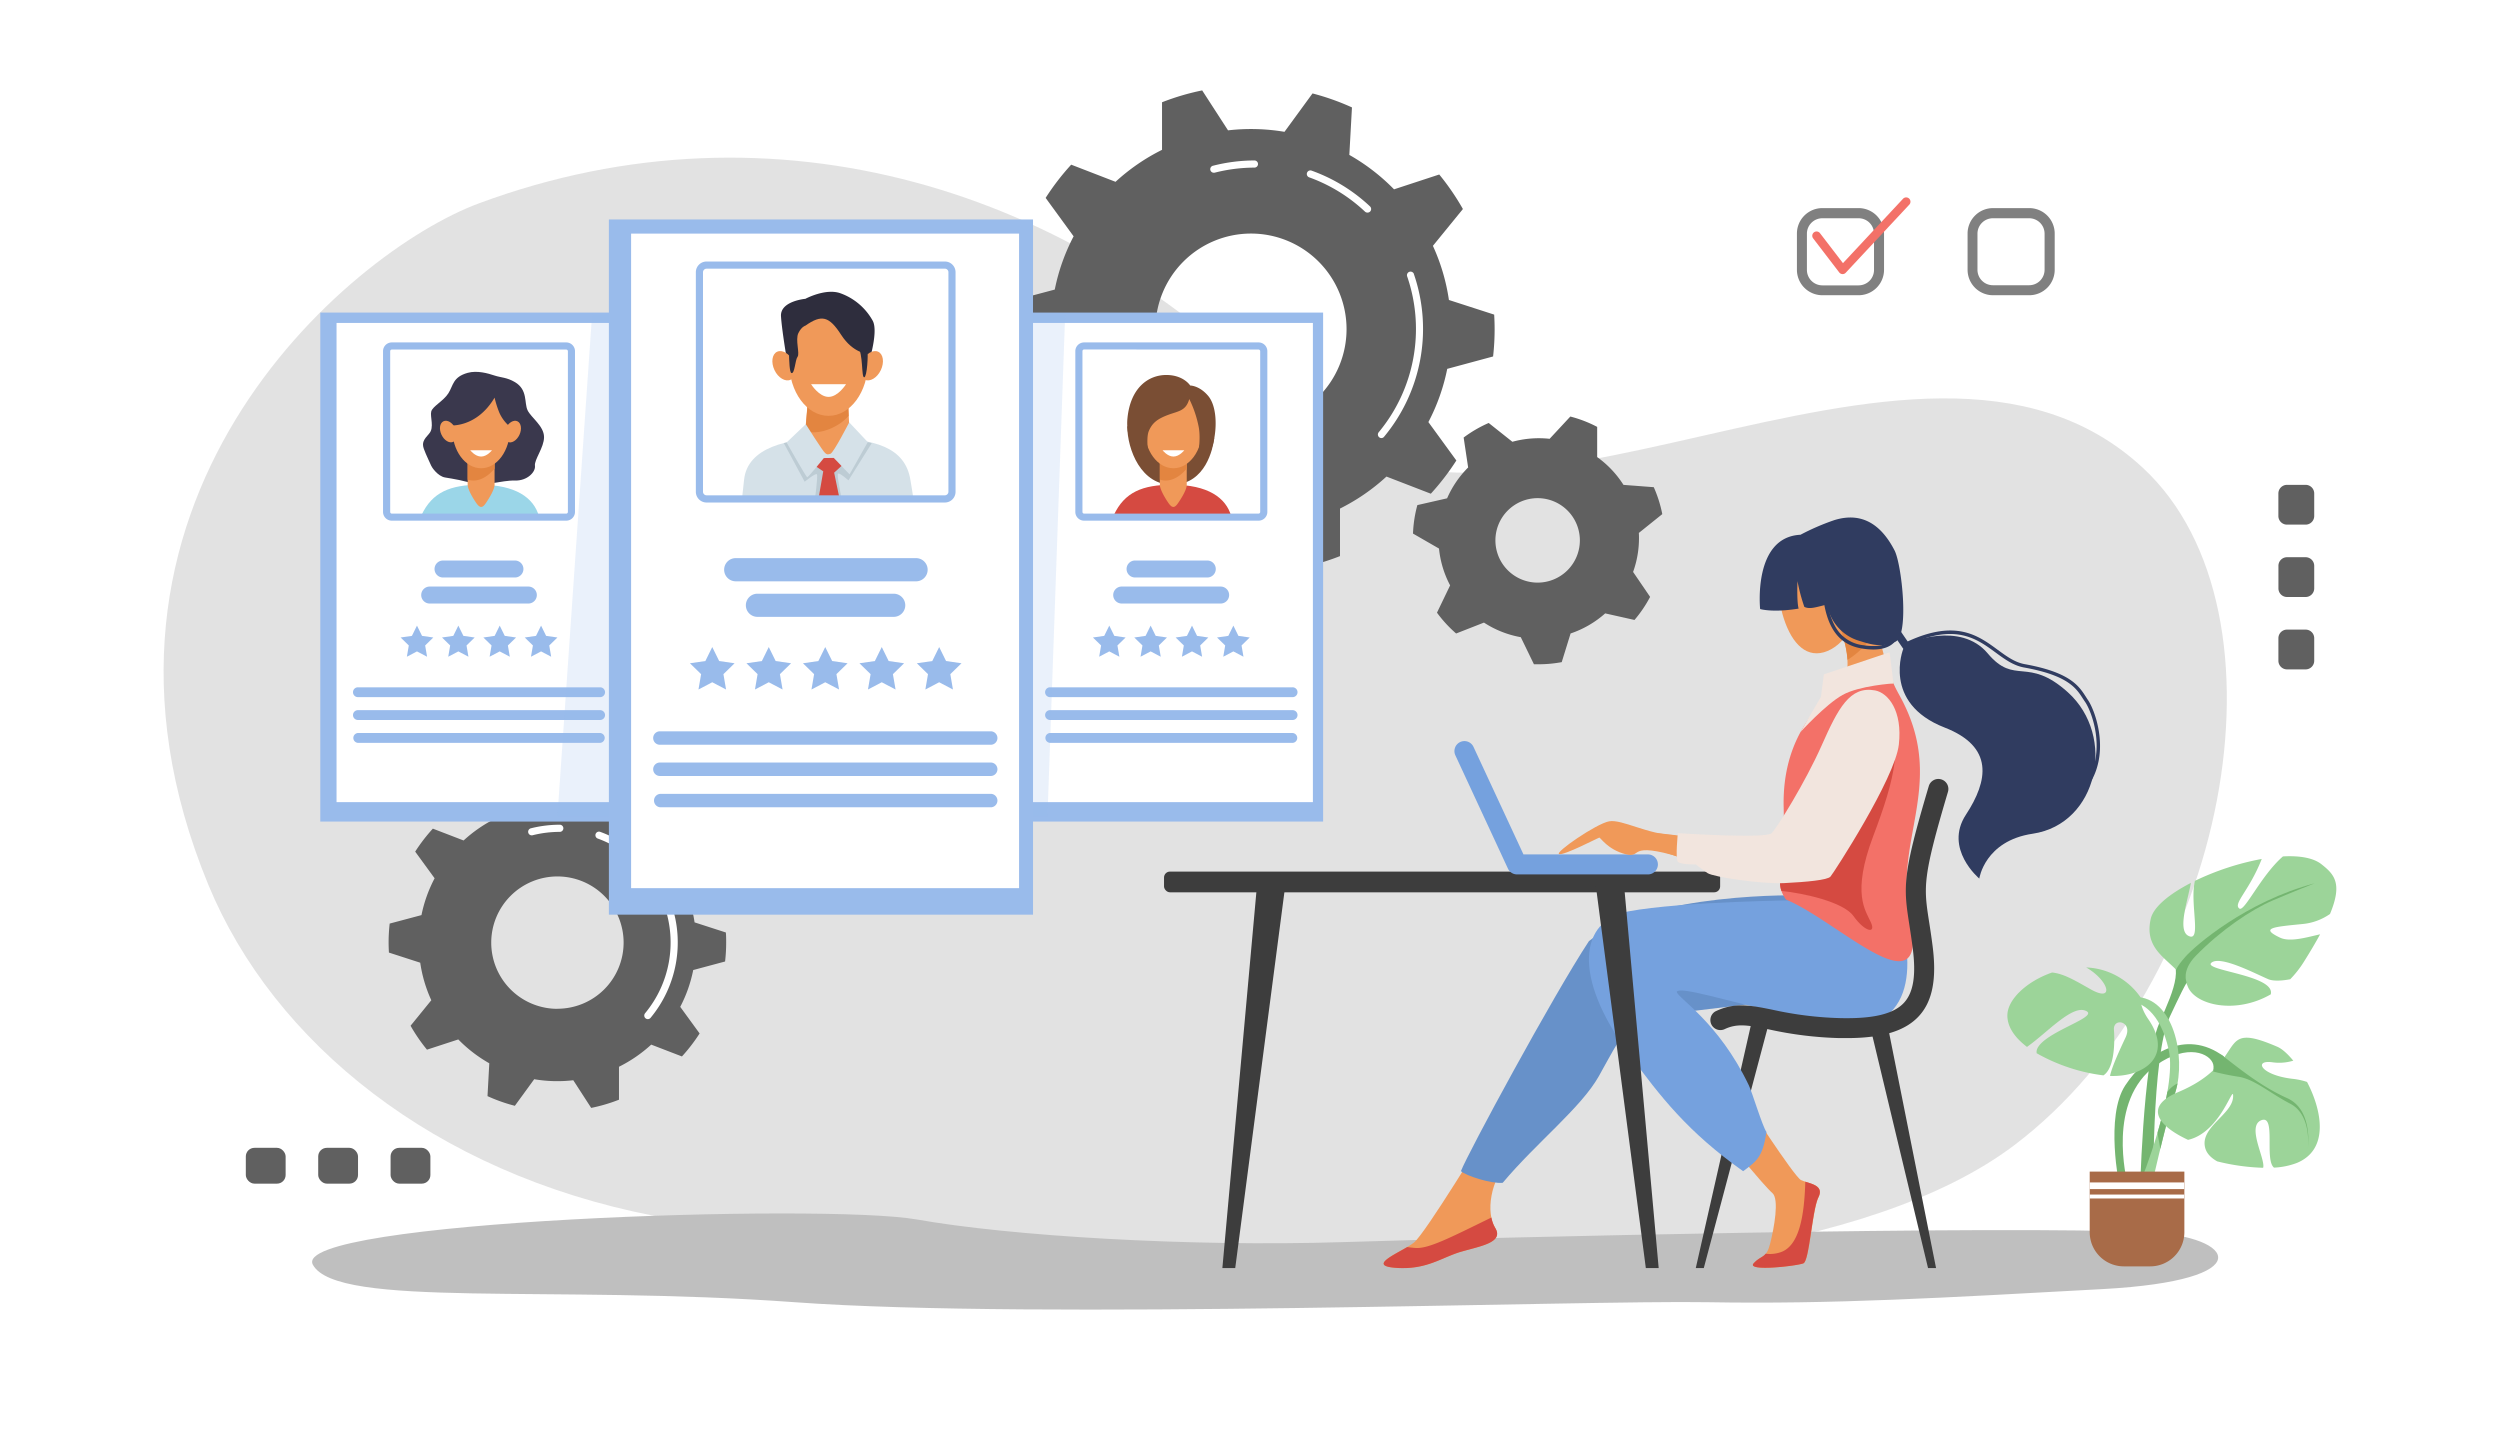 <svg id="Слой_1" data-name="Слой 1" xmlns="http://www.w3.org/2000/svg" width="950.71" height="543.26" viewBox="0 0 950.71 543.26"><title>ems2</title><rect width="950.71" height="543.26" style="fill:#fff"/><path d="M182.05,77.36c112.86-41.9,227.57-4.86,305.35,75.82S728.46,97.49,815,178c59.09,55,32,196.29-49,257.5-110.12,83.2-445,41-517.5,26.82-83.46-16.31-144.48-65.8-169.28-125.87C19.54,191.75,132.18,95.89,182.05,77.36Z" style="fill:#e2e2e2"/><path d="M567.8,135.56a92.55,92.55,0,0,0,.58-10.4c0-1.85-.06-3.7-.17-5.52L551,114.08a75.67,75.67,0,0,0-6.09-20.59l11.41-14a92.92,92.92,0,0,0-9-13.13L530.13,72a76.53,76.53,0,0,0-17-13.09l1-18.06a92.64,92.64,0,0,0-15-5.32L488.47,50.13A76.78,76.78,0,0,0,467,49.57l-9.83-15.19a92.26,92.26,0,0,0-15.27,4.51l0,18.09a76.38,76.38,0,0,0-17.68,12.16l-16.86-6.52a92.9,92.9,0,0,0-9.72,12.64l10.64,14.61a75.56,75.56,0,0,0-7.17,20.25l-17.46,4.64a95.12,95.12,0,0,0-.59,10.4c0,1.86.07,3.7.17,5.53l17.19,5.56a75.57,75.57,0,0,0,6.09,20.59l-11.41,14a93.4,93.4,0,0,0,9,13.12l17.19-5.61a76.66,76.66,0,0,0,17,13.08l-1,18.06a91.93,91.93,0,0,0,15,5.32L463,200.19a76,76,0,0,0,21.45.56L494.3,216a91.46,91.46,0,0,0,15.28-4.52l0-18.08a76.58,76.58,0,0,0,17.67-12.17l16.87,6.52a93.54,93.54,0,0,0,9.71-12.63l-10.64-14.61a75.49,75.49,0,0,0,7.17-20.24ZM475.74,161.5a36.34,36.34,0,1,1,36.33-36.34h0a36.33,36.33,0,0,1-36.33,36.34Z" style="fill:#606060"/><path d="M525.3,166.6a1.36,1.36,0,0,1-1-2.22,61.49,61.49,0,0,0,10.84-59.22,1.36,1.36,0,1,1,2.54-1,.14.14,0,0,1,0,.07,64.17,64.17,0,0,1-11.31,61.83A1.34,1.34,0,0,1,525.3,166.6Z" style="fill:#fff"/><path d="M520,80.84a1.33,1.33,0,0,1-.93-.37,61.13,61.13,0,0,0-21.13-13,1.36,1.36,0,1,1,.93-2.55A63.73,63.73,0,0,1,521,78.5a1.37,1.37,0,0,1,.06,1.92,1.39,1.39,0,0,1-1,.43Z" style="fill:#fff"/><path d="M461.64,65.69a1.35,1.35,0,0,1-.33-2.67,64.24,64.24,0,0,1,15.73-2,1.36,1.36,0,0,1,0,2.72A61.77,61.77,0,0,0,462,65.65,1.15,1.15,0,0,1,461.64,65.69Z" style="fill:#fff"/><path d="M275.74,365.64a64.09,64.09,0,0,0,.41-7.2c0-1.29,0-2.56-.12-3.83l-11.9-3.85a52.27,52.27,0,0,0-4.22-14.26l7.9-9.73a64.83,64.83,0,0,0-6.25-9.09l-11.91,3.89a52.75,52.75,0,0,0-11.79-9.06l.68-12.51a63.87,63.87,0,0,0-10.39-3.69l-7.36,10.15a52.85,52.85,0,0,0-14.86-.39l-6.81-10.52a64.06,64.06,0,0,0-10.57,3.12l0,12.53a52.84,52.84,0,0,0-12.25,8.42l-11.69-4.5a64.82,64.82,0,0,0-6.72,8.74L165.28,334a52.2,52.2,0,0,0-5,14l-12.09,3.22a64.23,64.23,0,0,0-.41,7.2c0,1.29.05,2.57.12,3.83l11.91,3.85a52,52,0,0,0,4.21,14.27l-7.89,9.71a65,65,0,0,0,6.24,9.09l11.91-3.89a52.79,52.79,0,0,0,11.79,9.07l-.68,12.49a62.68,62.68,0,0,0,10.4,3.68l7.36-10.11a52.67,52.67,0,0,0,14.86.39l6.81,10.52a63.5,63.5,0,0,0,10.57-3.12V405.67a53.11,53.11,0,0,0,12.26-8.42l11.68,4.5a64.82,64.82,0,0,0,6.72-8.74l-7.37-10.12a52.13,52.13,0,0,0,4.94-14Zm-63.76,18a25.17,25.17,0,1,1,25.17-25.17A25.17,25.17,0,0,1,212,383.61Z" style="fill:#606060"/><path d="M246.31,387.56A1.36,1.36,0,0,1,245,386.2a1.4,1.4,0,0,1,.31-.87,42.15,42.15,0,0,0,7.43-40.6,1.37,1.37,0,0,1,.89-1.71,1.35,1.35,0,0,1,1.68.82,44.89,44.89,0,0,1-7.91,43.23A1.36,1.36,0,0,1,246.31,387.56Z" style="fill:#fff"/><path d="M242.66,328.16a1.35,1.35,0,0,1-.93-.37,41.81,41.81,0,0,0-14.49-8.93,1.36,1.36,0,0,1,.93-2.55,44.49,44.49,0,0,1,15.42,9.5,1.36,1.36,0,0,1,.07,1.92,1.32,1.32,0,0,1-1,.43Z" style="fill:#fff"/><path d="M202.22,317.67a1.36,1.36,0,0,1-.34-2.68,45.39,45.39,0,0,1,11-1.36,1.36,1.36,0,0,1,0,2.72,42.36,42.36,0,0,0-10.33,1.28A1.24,1.24,0,0,1,202.22,317.67Z" style="fill:#fff"/><path d="M623.28,204.77c0-.71,0-1.4-.06-2.1l8.92-7.16a47.65,47.65,0,0,0-3.24-10.24l-11.52-.88a38.18,38.18,0,0,0-10-10.57l0-11.48a47.2,47.2,0,0,0-10.21-3.94l-7.87,8.47A38.21,38.21,0,0,0,575.13,168l-9-7.15a47.49,47.49,0,0,0-9.53,5.54l1.71,11.38a38.13,38.13,0,0,0-8,11.73L539,192.08a47.87,47.87,0,0,0-1.66,10.83l9.89,5.7a38,38,0,0,0,4.23,14l-5,10.38a47.94,47.94,0,0,0,7.28,7.92l10.59-4.15a37.68,37.68,0,0,0,14,5.55l5,10.3q.9,0,1.8,0a47.78,47.78,0,0,0,8.77-.81l3.37-10.9a38.14,38.14,0,0,0,13.16-7.64l11.14,2.5a47.46,47.46,0,0,0,5.94-8.77l-6.47-9.49A37.89,37.89,0,0,0,623.28,204.77Zm-38.54,16.79A16.06,16.06,0,1,1,600.8,205.5a16.06,16.06,0,0,1-16.06,16.06Z" style="fill:#606060"/><g style="opacity:0.8"><path d="M771.7,112.27H757.9a9.67,9.67,0,0,1-9.66-9.66V88.81a9.68,9.68,0,0,1,9.66-9.67h13.8a9.68,9.68,0,0,1,9.67,9.67v13.8A9.68,9.68,0,0,1,771.7,112.27ZM757.9,83A5.86,5.86,0,0,0,752,88.81v13.8a5.87,5.87,0,0,0,5.86,5.86h13.8a5.87,5.87,0,0,0,5.86-5.86V88.81A5.86,5.86,0,0,0,771.7,83Z" style="fill:#606060"/></g><g style="opacity:0.8"><path d="M706.77,112.27H693a9.68,9.68,0,0,1-9.66-9.66V88.81A9.68,9.68,0,0,1,693,79.14h13.81a9.68,9.68,0,0,1,9.66,9.67v13.8A9.68,9.68,0,0,1,706.77,112.27ZM693,83a5.87,5.87,0,0,0-5.86,5.86v13.8a5.88,5.88,0,0,0,5.86,5.86h13.81a5.87,5.87,0,0,0,5.85-5.86V88.81A5.85,5.85,0,0,0,706.77,83Z" style="fill:#606060"/></g><path d="M700.73,104.24h-.08a1.66,1.66,0,0,1-1.22-.64l-9.91-12.94a1.63,1.63,0,0,1,2.58-2l8.75,11.41,22.83-24.47a1.63,1.63,0,1,1,2.41,2.21l0,0-24.15,25.87A1.64,1.64,0,0,1,700.73,104.24Z" style="fill:#f37168"/><path d="M817.3,468.63c-56.49-2.76-248.66,1.92-307.11,3.74S383.9,470,348.66,463.75,109.72,464.29,119,481s90.76,7.48,183.2,14.21,300.34-.84,347.24,0,89.91-1.68,150.33-5S850.05,470.23,817.3,468.63Z" style="fill:#bfbfbf"/><rect x="121.8" y="118.87" width="118.09" height="193.56" style="fill:#99bbeb"/><rect x="127.98" y="122.81" width="108.02" height="182.23" style="fill:#fff"/><path d="M160.29,195.89c4.08-8.75,11-11.55,22.25-11.55,13.46,0,20.44,4.89,22.42,12C180.87,196.64,160.29,195.89,160.29,195.89Z" style="fill:#9bd6e8"/><path d="M177.84,141.79c-5.7,1.6-5.44,4.8-7.33,7.77s-6,4.95-6.52,6.93,1.27,6.11-.81,8.42-2.81,3.47-2,5.78,2.64,5.94,2.8,6.43,2.48,4,5.28,4.46,8.09,1.32,10.73,2.47,11.14-1.47,15.84-1.31,7.92-3.31,7.6-5.62,3.47-6.93,3.46-10.89c0-4.25-4.95-7.42-6.27-10.23s.14-7.76-4.79-10.68c-3.13-1.85-5.29-1.69-7.76-2.51S181.47,140.78,177.84,141.79Z" style="fill:#3a384d"/><path d="M184.77,191.32c-1.28,1.9-2.23,2-3.63,0-1.11-1.58-3.3-5.16-3.3-7V166.24a3.31,3.31,0,0,1,3.3-3.3h3.63a3.31,3.31,0,0,1,3.31,3.3v18.12C188.08,186.17,185.93,189.61,184.77,191.32Z" style="fill:#f09959"/><path d="M184.77,162.93h-3.63a3.32,3.32,0,0,0-3.3,3.31V182.4c4.08,1.3,7.8-1.28,10.24-4.19v-12A3.32,3.32,0,0,0,184.77,162.93Z" style="fill:#e38540"/><ellipse cx="182.96" cy="163.12" rx="10.97" ry="14.95" style="fill:#f09959"/><path d="M188.08,151.22c-6.94,11.71-17.17,10.56-17.17,10.56s.25-15.52,8.38-16.34,12.91,2.44,14.56,7.82,0,8.93,0,8.93a14.38,14.38,0,0,1-4-5.36A38.21,38.21,0,0,1,188.08,151.22Z" style="fill:#3a384d"/><ellipse cx="170.51" cy="164.11" rx="2.89" ry="4.33" transform="translate(-53.92 89.04) rotate(-25.41)" style="fill:#f09959"/><path d="M192.31,162.89c-1,2.17-.69,4.46.76,5.16s3.44-.52,4.46-2.68.69-4.46-.75-5.16S193.34,160.73,192.31,162.89Z" style="fill:#f09959"/><path d="M187.09,171.23s-1.85,2.39-4.13,2.39-4.13-2.39-4.13-2.39Z" style="fill:#fff"/><path d="M196,219.61h-27.7a3.23,3.23,0,0,1,0-6.45H196a3.23,3.23,0,0,1,0,6.45Z" style="fill:#99bbeb"/><path d="M201.1,229.51H163.23a3.23,3.23,0,0,1,0-6.45H201.1a3.23,3.23,0,0,1,0,6.45Z" style="fill:#99bbeb"/><path d="M228.22,265.11H136.11a1.87,1.87,0,0,1,0-3.74h92.11a1.87,1.87,0,0,1,0,3.74Z" style="fill:#99bbeb"/><path d="M228.22,273.8H136.11a1.87,1.87,0,0,1,0-3.74h92.11a1.87,1.87,0,0,1,0,3.74Z" style="fill:#99bbeb"/><path d="M228.22,282.5H136.11a1.88,1.88,0,0,1,0-3.75h92.11a1.88,1.88,0,0,1,0,3.75Z" style="fill:#99bbeb"/><path d="M215.33,198H149a3.33,3.33,0,0,1-3.34-3.33V133.56a3.33,3.33,0,0,1,3.34-3.34h66.33a3.34,3.34,0,0,1,3.33,3.34V194.7A3.33,3.33,0,0,1,215.33,198ZM149,132.93a.63.63,0,0,0-.62.63V194.7a.63.63,0,0,0,.62.62h66.33a.64.64,0,0,0,.63-.62V133.56a.64.64,0,0,0-.63-.63Z" style="fill:#99bbeb"/><polygon points="158.57 237.91 160.49 241.81 164.78 242.43 161.68 245.46 162.41 249.74 158.57 247.72 154.73 249.74 155.46 245.46 152.35 242.43 156.65 241.81 158.57 237.91" style="fill:#99bbeb"/><polygon points="174.3 237.91 176.22 241.81 180.51 242.43 177.41 245.46 178.14 249.74 174.3 247.72 170.46 249.74 171.19 245.46 168.09 242.43 172.38 241.81 174.3 237.91" style="fill:#99bbeb"/><polygon points="190.03 237.91 191.95 241.81 196.25 242.43 193.14 245.46 193.87 249.74 190.03 247.72 186.19 249.74 186.93 245.46 183.82 242.43 188.11 241.81 190.03 237.91" style="fill:#99bbeb"/><polygon points="205.76 237.91 207.68 241.81 211.98 242.43 208.87 245.46 209.6 249.74 205.76 247.72 201.92 249.74 202.66 245.46 199.55 242.43 203.84 241.81 205.76 237.91" style="fill:#99bbeb"/><rect x="385.07" y="118.87" width="118.09" height="193.56" style="fill:#99bbeb"/><rect x="391.25" y="122.81" width="108.02" height="182.23" style="fill:#fff"/><path d="M428.69,162.13c0,8.67,5.22,22.66,17.54,22.21s15-13.78,15.51-17.55S428.69,162.13,428.69,162.13Z" style="fill:#7a4e34"/><path d="M423.56,195.89c4.08-8.75,10.95-11.55,22.25-11.55,13.45,0,20.44,4.89,22.42,12C444.14,196.64,423.56,195.89,423.56,195.89Z" style="fill:#d54a41"/><path d="M448,191.32c-1.29,1.9-2.23,2-3.63,0-1.11-1.58-3.3-5.16-3.3-7V166.24a3.31,3.31,0,0,1,3.3-3.3H448a3.3,3.3,0,0,1,3.3,3.3v18.12C451.34,186.17,449.2,189.61,448,191.32Z" style="fill:#f09959"/><path d="M448,162.93h-3.63a3.32,3.32,0,0,0-3.3,3.31V182.4c4.08,1.3,7.8-1.28,10.23-4.19v-12A3.32,3.32,0,0,0,448,162.93Z" style="fill:#e38540"/><ellipse cx="446.23" cy="163.12" rx="10.97" ry="14.95" style="fill:#f09959"/><path d="M452.26,151.75c-1.3,4.6-4.16,4.55-8.14,6.06s-5.89,3-7.2,6c-1.66,3.75.76,14.69.76,14.69s-10.09-7.55-8.93-19.42,8.17-16.48,14.76-16.48,9.1,4,9.1,4,3.51,0,6.83,3.94c4.46,5.29,3.08,18.13,0,22.73s-5.17,6-5.08,5.83,2.88-10.77,1.37-17.3A41.69,41.69,0,0,0,452.26,151.75Z" style="fill:#7a4e34"/><path d="M450.36,171.23s-1.84,2.39-4.12,2.39-4.13-2.39-4.13-2.39Z" style="fill:#fff"/><path d="M459.29,219.61H431.58a3.23,3.23,0,0,1-.18-6.45h27.89a3.23,3.23,0,0,1,0,6.45Z" style="fill:#99bbeb"/><path d="M464.37,229.51H426.5a3.23,3.23,0,0,1-.18-6.45h38.05a3.23,3.23,0,0,1,0,6.45Z" style="fill:#99bbeb"/><path d="M491.48,265.11h-92.1a1.87,1.87,0,1,1-.14-3.74h92.24a1.87,1.87,0,1,1,.15,3.74Z" style="fill:#99bbeb"/><path d="M491.48,273.8h-92.1a1.87,1.87,0,1,1-.14-3.74h92.24a1.87,1.87,0,1,1,.15,3.74Z" style="fill:#99bbeb"/><path d="M491.48,282.5h-92.1a1.88,1.88,0,0,1-.14-3.75h92.24a1.88,1.88,0,0,1,.15,3.75Z" style="fill:#99bbeb"/><path d="M478.61,198H412.26a3.33,3.33,0,0,1-3.33-3.33V133.56a3.33,3.33,0,0,1,3.33-3.34h66.35a3.33,3.33,0,0,1,3.34,3.34V194.7A3.33,3.33,0,0,1,478.61,198Zm-66.35-65.1a.64.64,0,0,0-.62.63V194.7a.64.64,0,0,0,.62.62h66.35a.63.63,0,0,0,.62-.62V133.56a.63.63,0,0,0-.62-.63Z" style="fill:#99bbeb"/><polygon points="421.84 237.91 423.76 241.81 428.05 242.43 424.94 245.46 425.68 249.74 421.84 247.72 418 249.74 418.73 245.46 415.62 242.43 419.92 241.81 421.84 237.91" style="fill:#99bbeb"/><polygon points="437.57 237.91 439.49 241.81 443.78 242.43 440.68 245.46 441.41 249.74 437.57 247.72 433.73 249.74 434.46 245.46 431.35 242.43 435.65 241.81 437.57 237.91" style="fill:#99bbeb"/><polygon points="453.3 237.91 455.22 241.81 459.51 242.43 456.41 245.46 457.14 249.74 453.3 247.72 449.46 249.74 450.19 245.46 447.08 242.43 451.38 241.81 453.3 237.91" style="fill:#99bbeb"/><polygon points="469.03 237.91 470.95 241.81 475.25 242.43 472.14 245.46 472.87 249.74 469.03 247.72 465.19 249.74 465.92 245.46 462.81 242.43 467.11 241.81 469.03 237.91" style="fill:#99bbeb"/><polygon points="398.34 310.48 211.98 310.48 225.16 119.58 405.06 119.58 398.34 310.48" style="fill:#99bbeb;opacity:0.2;isolation:isolate"/><rect x="231.55" y="83.46" width="161.29" height="264.37" style="fill:#99bbeb"/><rect x="240" y="88.84" width="147.54" height="248.91" style="fill:#fff"/><path d="M300,141.13c-.1-.31-2.68-15.14-3-20.9s9.26-6.59,9.26-6.59,7.83-4.22,13.49-2.06a22.88,22.88,0,0,1,12.09,10.32c2.58,4.52-2.26,18.65-2.26,18.65Z" style="fill:#2e2d3d"/><path d="M282.27,188.76c0-.24.66-6.08.69-6.31,1.3-12.29,16.45-15.76,31.56-15.76,17.75,0,29.8,3.26,31.72,16,.06.37,1.09,6.22,1,6.62C314.36,189.79,282.27,188.76,282.27,188.76Z" style="fill:#d5e1e8"/><path d="M317.57,176.24c-1.76,2.6-3.05,2.72-5,0-1.52-2.15-6.59-7.06-6.59-9.54L308.1,142a4.52,4.52,0,0,1,4.51-4.51h5a4.52,4.52,0,0,1,4.51,4.51l1,24.71C323,169.18,319.15,173.91,317.57,176.24Z" style="fill:#f09959"/><path d="M317.57,137.47h-5A4.52,4.52,0,0,0,308.1,142l-1.8,21.94c5.56,1.77,13.08-1.84,16.41-5.8L322.08,142A4.52,4.52,0,0,0,317.57,137.47Z" style="fill:#e38540"/><path d="M298.07,168.51,306,183.2s4.25-3.5,4.67-2.81-.76,9.35-.76,9.35,9.47.13,9.89-.27-1.93-9.41-1-9.41,3.85,2.61,3.85,2.61l8.87-14.15-1.95-.47-14.54,7.81-15.55-7.66Z" style="fill:#bdccd4"/><polygon points="307.16 175.28 313.07 179.24 311.24 189.76 319.2 189.31 317.21 179.75 322.1 175.28 319.81 173.11 309.46 173.11 307.16 175.28" style="fill:#d54a41"/><path d="M306.43,161.31l-7.3,6.95s7.44,13.23,7.85,13.23,6.32-7.3,6.32-7.3l3.77-.06,6,6.26L330,168.12l-7.06-7.5s-6,11.68-7.14,11.95-1.1.41-2-.27S306.43,161.31,306.43,161.31Z" style="fill:#d5e1e8"/><ellipse cx="315.09" cy="137.72" rx="14.99" ry="20.42" style="fill:#f09959"/><path d="M301.63,137.41c1.41,3,.95,6.1-1,7s-4.7-.7-6.1-3.65-.95-6.1,1-7S300.23,134.46,301.63,137.41Z" style="fill:#f09959"/><path d="M327.86,137.41c-1.4,3-.95,6.1,1,7s4.7-.7,6.1-3.65.95-6.1-1-7S329.27,134.46,327.86,137.41Z" style="fill:#f09959"/><path d="M321.74,146.1s-3,4.83-6.65,4.83-6.65-4.83-6.65-4.83Z" style="fill:#fff"/><path d="M306.3,123.83c6.17-4.33,9-3.6,13.58,3.5s10.19,7.23,10.19,7.23l.72-7.37s-6.9-13.35-16.17-11.6-14.53,10.09-14.53,10.09-.45,15.63.84,16.17,1.44-5,2.37-6.18-.93-6.49.31-9S306.3,123.83,306.3,123.83Z" style="fill:#2e2d3d"/><path d="M326.17,131.86c2.15,2.36,1.33,11.74,2.47,11.63s1.54-9,1.23-9.88S326.17,131.86,326.17,131.86Z" style="fill:#2e2d3d"/><path d="M348.43,221.06H279.58a4.41,4.41,0,0,1,0-8.81h68.85a4.41,4.41,0,0,1,.22,8.81Z" style="fill:#99bbeb"/><path d="M339.86,234.58H288.15a4.4,4.4,0,1,1-.22-8.8h51.93a4.4,4.4,0,0,1,0,8.8Z" style="fill:#99bbeb"/><path d="M376.91,283.22H251.11a2.56,2.56,0,1,1,0-5.11H376.91a2.56,2.56,0,0,1,0,5.11Z" style="fill:#99bbeb"/><path d="M376.91,295.09H251.11a2.56,2.56,0,1,1,0-5.11h125.8a2.56,2.56,0,0,1,0,5.11Z" style="fill:#99bbeb"/><path d="M376.91,307H251.11a2.56,2.56,0,0,1,0-5.11h125.8a2.56,2.56,0,0,1,0,5.11Z" style="fill:#99bbeb"/><path d="M359.31,191.1H268.7a4.08,4.08,0,0,1-4.08-4.08v-83.5a4.08,4.08,0,0,1,4.08-4.07h90.61a4.07,4.07,0,0,1,4.07,4.07V187A4.07,4.07,0,0,1,359.31,191.1ZM268.7,102.18a1.35,1.35,0,0,0-1.36,1.35V187a1.36,1.36,0,0,0,1.36,1.36h90.61a1.36,1.36,0,0,0,1.36-1.36V103.52a1.35,1.35,0,0,0-1.36-1.35Z" style="fill:#99bbeb"/><polygon points="270.86 246.06 273.49 251.38 279.35 252.23 275.11 256.37 276.11 262.21 270.86 259.45 265.62 262.21 266.62 256.37 262.37 252.23 268.24 251.38 270.86 246.06" style="fill:#99bbeb"/><polygon points="292.35 246.06 294.97 251.38 300.84 252.23 296.59 256.37 297.6 262.21 292.35 259.45 287.1 262.21 288.1 256.37 283.86 252.23 289.73 251.38 292.35 246.06" style="fill:#99bbeb"/><polygon points="313.83 246.06 316.46 251.38 322.32 252.23 318.08 256.37 319.08 262.21 313.83 259.45 308.59 262.21 309.59 256.37 305.35 252.23 311.21 251.38 313.83 246.06" style="fill:#99bbeb"/><polygon points="335.32 246.06 337.94 251.38 343.81 252.23 339.56 256.37 340.57 262.21 335.32 259.45 330.07 262.21 331.08 256.37 326.83 252.23 332.7 251.38 335.32 246.06" style="fill:#99bbeb"/><polygon points="357.15 246.06 359.77 251.38 365.64 252.23 361.39 256.37 362.39 262.21 357.15 259.45 351.9 262.21 352.9 256.37 348.66 252.23 354.53 251.38 357.15 246.06" style="fill:#99bbeb"/><rect x="442.66" y="331.45" width="211.48" height="7.88" rx="2.25" style="fill:#3d3d3d"/><path d="M705.18,225.84c2.8,9.88-4,20.07-11.59,22.21s-12.93-4.58-15.73-14.46,1-19.64,8.58-21.78S702.38,216,705.18,225.84Z" style="fill:#f09959"/><path d="M662.88,417.42s19.34,30,22,31.33,9.14,1.63,6.69,6.52-3.43,24.16-5.71,25.14-21.87,3.26-18.93,0,4.74-1.63,6.23-7.51,3.56-17,.79-19.26-19.76-22.83-19.76-22.83Z" style="fill:#f09959"/><path d="M565.55,430.31s-23.5,38.75-27.86,42.23-18.71,8.69-7,9.57,17.41-3.91,24.81-6.09,16.54-3.48,13.06-9.14-2-18,5.47-25.85S565.55,430.31,565.55,430.31Z" style="fill:#f09959"/><path d="M685.51,340.48s-58.19-1.52-81.26,17.41c-13.5,20.46-46.14,80.82-48.68,87.46,1.74,1.74,11.54,4.89,15.89,4.45,12.84-15.31,29.81-28.55,36.56-40.56,8.32-14.8,10.89-22.2,24.38-23.5s44-5.66,53.11-5.66S685.51,340.48,685.51,340.48Z" style="fill:#6791c9"/><polygon points="736.25 482.22 733.2 482.22 711.33 390.96 718.04 390.96 736.25 482.22" style="fill:#3d3d3d"/><polygon points="644.88 482.22 647.93 482.22 673.03 387.74 666.32 387.74 644.88 482.22" style="fill:#3d3d3d"/><path d="M718.66,336.49l-33.83,5.84s-45,.42-65.51,4.24c-18.69,3.49-21.46,24.72,0,54,12.19,16.62,22.49,29.88,43.56,44.82,5.36-3.94,7.41-5.44,8.89-14.89-1.53-2.09-5.47-15.18-6.7-17.74-11.65-24.36-27.21-33.22-27.43-35.62,2.61-4.24,69.18,22.12,82.41,6.62C732.7,368.93,718.66,336.49,718.66,336.49Z" style="fill:#75a1de"/><path d="M720.06,259.9a35.42,35.42,0,0,0-26.47,6.59c-7.41,7.56-15.81,20-15.29,40.59.65,26.12-4,27.79.85,35,20.43,8.42,55.36,44.67,47.13,5.82-6-28.13,13.06-49.1-2.28-80.3C722.75,265,721.19,262.58,720.06,259.9Z" style="fill:#f37168"/><path d="M678.29,316.91c-.39,13.61-2.32,17.62-.85,21.89,8.33.85,23.56,4.18,27.36,9.51,4.35,6.09,8.71,7,6.68,2.47s-7.4-10.88.87-32.79,12.19-36.71,4.07-51.95Z" style="fill:#d54a41"/><path d="M720.06,259.9c-5.48-13-6.83-27.58-6.83-27.58l-14.37,4.25s8.17,18.28.33,24.81a73.08,73.08,0,0,0-5.6,5.11A35.42,35.42,0,0,1,720.06,259.9Z" style="fill:#f09959"/><path d="M713.66,235.77c-.85-.75-1.9-1.7-3-2.68l-11.73,3.46,0,.07c.27.64,3.26,7.6,3.66,14.3,3.49-2.11,7.31-5.57,11.68-11.6C714,238,713.81,236.79,713.66,235.77Z" style="fill:#e38540"/><path d="M710,264c-14.79,5.16-13.15,20.76-26.76,43.73-7.07,11.9-13.59,11.72-13.59,11.72a313.94,313.94,0,0,1-36.51-2.31c-12.51-1.53-13.31,2.2-4.62,5.31,17.56,6.27,35.78,13,50.47,11.4s39.82-39.11,41.11-48.87C721.85,271.48,717.42,261.38,710,264Z" style="fill:#f09959"/><path d="M702.35,394.77c-.93,0-1.87,0-2.83,0a139.93,139.93,0,0,1-26.86-3.31c-7.7-1.56-11.95-2.42-16.88-.06a3.81,3.81,0,0,1-3.4-6.81l.12-.05c7.24-3.46,13.29-2.23,21.67-.53a134,134,0,0,0,25.54,3.16c12.74.31,20.51-1.58,24.44-5.94,3.51-3.9,4.54-10.43,3.23-20.58-.44-3.47-.89-6.36-1.28-8.91-1.11-7.19-1.85-11.95-.94-19.28.84-6.82,3.1-15.9,8.33-33.52a3.8,3.8,0,0,1,7.29,2.18c-9.74,32.82-9.25,36-7.17,49.46.41,2.6.86,5.54,1.32,9.11,1.61,12.51,0,21-5.13,26.64S716,394.77,702.35,394.77Z" style="fill:#3d3d3d"/><path d="M567.16,463c-15.59,7.62-24,12-29,11.58-1.18-.1-2.16-.22-3-.35-5.56,3.29-14.44,7.17-4.45,7.91,11.75.88,17.41-3.91,24.81-6.09s16.54-3.48,13.06-9.14A12,12,0,0,1,567.16,463Z" style="fill:#d54a41"/><path d="M686.53,449.39c-.38,12.35-2.08,24.59-9.63,26.89a12.69,12.69,0,0,1-5.44.49c-1.19,1.47-2.63,1.49-4.58,3.65-2.94,3.26,16.65,1,18.93,0s3.26-20.24,5.71-25.14C693.53,451.26,689.48,450.32,686.53,449.39Z" style="fill:#d54a41"/><path d="M626.45,332.53H576.9a3.81,3.81,0,0,1-3.45-2.2l-20-43.1a3.8,3.8,0,0,1,6.9-3.2l19,40.89h47.12a3.81,3.81,0,1,1,0,7.61Z" style="fill:#75a1de"/><path d="M636.82,317.57c-10-.14-20-6.11-24.88-5.24s-21,12-19,12.48,14.8-6.19,15.23-6.29,3.2,4.59,10,6.31.05-5.11,21.19,1.27C653.12,330.25,636.82,317.57,636.82,317.57Z" style="fill:#f09959"/><path d="M718.59,248.05l1.47,11.85s-12.95.78-19.4,4.4-16,14.12-16,14.12L692.47,265l1.12-8.56Z" style="fill:#f2e5de"/><path d="M713.08,262.56c-9.63-1.8-14.08,6.82-20.32,20.89s-16.89,31.17-19,33.38-35.7,0-35.7,0-1,9.72,0,10.88,6.82,1,6.82,1,2.33,1.86,4.5,3.33,20.61,4.22,29.17,3.79,16.39-1.16,17.55-2.47,24.54-37.29,26-50.21S718,263.48,713.08,262.56Z" style="fill:#f2e5de"/><path d="M684.7,203.36c-18.2.87-15.35,28.25-15.35,28.25s4.73,1.46,14.63-.17c-.76-2.94-.43-10.45-.43-10.45a68.83,68.83,0,0,0,2.61,9.8c2.09,1,4.46.1,8.49-.87,2.07,8.69,7.91,12.37,11.91,13.63,4.42,1.39,9.1,3,14.32.44s2.35-29.31-.42-34.68c-4.16-8.06-11.08-15.27-23.06-11.46A89,89,0,0,0,684.7,203.36Z" style="fill:#303c60"/><path d="M716.35,235.88l7.44,10.86s-8.25,20.61,15.74,29.94c18.78,7.31,16.57,20.19,8.08,33.14s5.08,24.28,5.08,24.28,2.07-14.35,20.32-17.05c24.88-3.7,31.93-37.11,13.34-53.81-15.38-13.83-20.06-2.38-30.47-14.78s-30.07-4-30.07-4l-7.2-10.5Z" style="fill:#303c60"/><path d="M794.91,296.89a.67.67,0,0,1-.66-.66.72.72,0,0,1,.08-.32c6.25-11.43,1.15-25.29-1.41-29-.28-.4-.55-.82-.82-1.23-2.52-3.94-5.66-8.84-22.42-11.85-4-.73-7.3-3.13-10.76-5.67-7.15-5.24-15.24-11.19-32.84-3.09a.66.66,0,1,1-.61-1.17l.07,0c18.3-8.42,26.73-2.24,34.17,3.23,3.34,2.44,6.48,4.75,10.22,5.43,17.32,3.12,20.64,8.29,23.3,12.44.27.42.52.82.78,1.2,2.69,3.93,8,18.44,1.48,30.42A.66.66,0,0,1,794.91,296.89Z" style="fill:#303c60"/><path d="M712.37,247a26.32,26.32,0,0,1-3.86-.31c-6.37-.95-14.91-4.57-15.58-24.89a.66.66,0,0,1,1.32-.12v.08c.28,8.37,1.94,14.57,4.94,18.42a13.87,13.87,0,0,0,9.51,5.2c5.89.89,9.8-.2,11.61-3.23a.66.66,0,1,1,1.14.68C719.79,245.62,716.74,247,712.37,247Z" style="fill:#303c60"/><polygon points="464.85 482.22 469.74 482.22 488.76 336.82 478 336.82 464.85 482.22" style="fill:#3d3d3d"/><polygon points="630.77 482.22 625.88 482.22 606.86 336.82 617.62 336.82 630.77 482.22" style="fill:#3d3d3d"/><path d="M822.53,359.48c8.46,7.73,4.78,15.45-1.47,29.8s-7.35,67.31-7.35,67.31l5.16-.74s-.74-54.44,6.24-69.15,9.94-22.07,16.19-17.29S822.53,359.48,822.53,359.48Z" style="fill:#74b570"/><path d="M817.88,349.48c1-4.58,7.13-9.53,15.29-13.73-1.22,6.75-5.11,17.79-1.09,20.06,5.43,3.05.53-12.36,2.62-20.84a101.17,101.17,0,0,1,25.37-8.32l0,.1c-4.79,12.14-11,16.92-8.47,18.76,1.94,1.38,8.25-12.64,16.57-19.83,6.25-.34,11.55.51,14.67,3,4.84,3.83,8.08,7.23,3.22,18.89a21.74,21.74,0,0,1-10.56,3.83c-11,1.11-16.19,1.48-8.46,5.16,3.78,1.81,10.12-.1,15.26-1.26-1.67,3.08-3.72,6.55-6.21,10.52a39,39,0,0,1-5.16,6.57c-3.56.69-6.66.69-8.3,0-5.16-2.21-18.39-9.2-21.7-6.25s24.52,4.71,22.6,12c-13.46,7.75-28.86,4.07-31.58-3.06C828.29,365.51,814.79,363.26,817.88,349.48Z" style="fill:#9cd499"/><path d="M845.71,401.78c-14.72-11-29.8-.73-37.52,11S806,451.07,806,451.07s2.94,0,2.94-1.1-8.09-31.27,11-44.88c12-8.51,20.6-4.41,21.7-.36s-4.78,11.4-4.78,11.4Z" style="fill:#74b570"/><path d="M811.87,379.1c14.71,0,19.49,22.82,15.44,36S817.75,453,817.75,453l-3.67-3.68s14-34.57,10.66-50-11.41-18-12.87-18S811.87,379.1,811.87,379.1Z" style="fill:#9cd499"/><path d="M824.21,415.25a10.7,10.7,0,0,1,3.87-3.26,28.36,28.36,0,0,1-.77,3.15c-1.84,6-4,14.43-5.78,21.79-.16-.94-.41-2.39-.82-4.63q-.13-.81-.21-1.71A141.57,141.57,0,0,0,824.21,415.25Z" style="fill:#74b570"/><path d="M828.23,415.36c27.95-11.77,13.23-27.92,37.87-17.26,1.74.76,3.85,2.65,6,5.26a18.42,18.42,0,0,1-7.81.63c-7.36-1.1-4.78,4.78,7.36,6.25a26.84,26.84,0,0,1,5.68,1.2c5.79,11.11,8.39,25.72-3.85,30.8a27.9,27.9,0,0,1-8.71,1.79c-3.77-3,.93-20.38-4.89-18-5.59,2.31,1.75,14.89.75,18.06a80.88,80.88,0,0,1-17.46-2.44c-2.31-1.3-4.08-3-4.62-5.32-1.84-7.72,10.29-12.49,10.66-19.12.34-6.09-4.44,13.39-17.13,16.26C820.59,428.13,815.16,420.86,828.23,415.36Z" style="fill:#9cd499"/><path d="M808.31,394.55c2.94-6.25-4.78-7.72-4.41-2.94.32,4.23.36,14.53-4,17.34a68.65,68.65,0,0,1-25.39-8.42,3.11,3.11,0,0,1,.32-1.92c3.31-6.62,24.64-12.14,18-14.35-5.27-1.75-14.51,8.62-22,13.86-4.47-3.4-7.46-7.44-7.46-11.95,0-6.12,7.42-13,17-16.34,4.33.44,8.34,2.8,14.61,6.35,9.26,5.25,7.12-3.23-1.63-8.27a26.37,26.37,0,0,1,20.66,11.34s-.53,3.29,3,8.4c9.53,13.92-1.47,22-14.61,21.51C803.19,405.47,806.28,398.87,808.31,394.55Z" style="fill:#9cd499"/><path d="M844.82,401.16c7.19,5.56,15.19,12.06,25,16.47s7.85,18.8,7.85,18.8S879.13,424,871,419.76s-13.56-9.32-19.78-10.3a91,91,0,0,1-9.64-2s2-3.92.81-5.39S844.82,401.16,844.82,401.16Z" style="fill:#74b570"/><path d="M880.28,335.89c-26.32,7-45.62,23.87-49.21,27.95s-3.6,5.23-3.6,5.23l2.78,5.24,1.31-.66s-2.13-4.41,3.43-10.13c9.59-9.87,21.25-17.66,29.27-21.09S880.28,335.89,880.28,335.89Z" style="fill:#74b570"/><path d="M817.68,481.58h-10a13,13,0,0,1-13-12.95v-23.1h36v23.1A13,13,0,0,1,817.68,481.58Z" style="fill:#a86b48"/><rect x="794.67" y="449.66" width="35.95" height="2.53" style="fill:#fff"/><rect x="794.67" y="454.27" width="35.95" height="1.49" style="fill:#fff"/><rect x="148.53" y="436.5" width="15.14" height="13.62" rx="3.28" style="fill:#606060"/><rect x="121.01" y="436.5" width="15.14" height="13.62" rx="3.28" style="fill:#606060"/><rect x="93.48" y="436.5" width="15.14" height="13.62" rx="3.28" style="fill:#606060"/><path d="M880.06,187.65v8.58a3.28,3.28,0,0,1-3.28,3.28h-7.06a3.28,3.28,0,0,1-3.29-3.28h0v-8.58a3.29,3.29,0,0,1,3.29-3.27h7.06A3.27,3.27,0,0,1,880.06,187.65Z" style="fill:#606060"/><path d="M880.06,215.17v8.58a3.28,3.28,0,0,1-3.28,3.28h-7.07a3.27,3.27,0,0,1-3.26-3.28v-8.58a3.27,3.27,0,0,1,3.26-3.27h7.06a3.28,3.28,0,0,1,3.29,3.27Z" style="fill:#606060"/><path d="M880.06,242.7v8.58a3.28,3.28,0,0,1-3.28,3.28h-7.06a3.28,3.28,0,0,1-3.28-3.29h0V242.7a3.27,3.27,0,0,1,3.28-3.27h7.06A3.27,3.27,0,0,1,880.06,242.7Z" style="fill:#606060"/></svg>